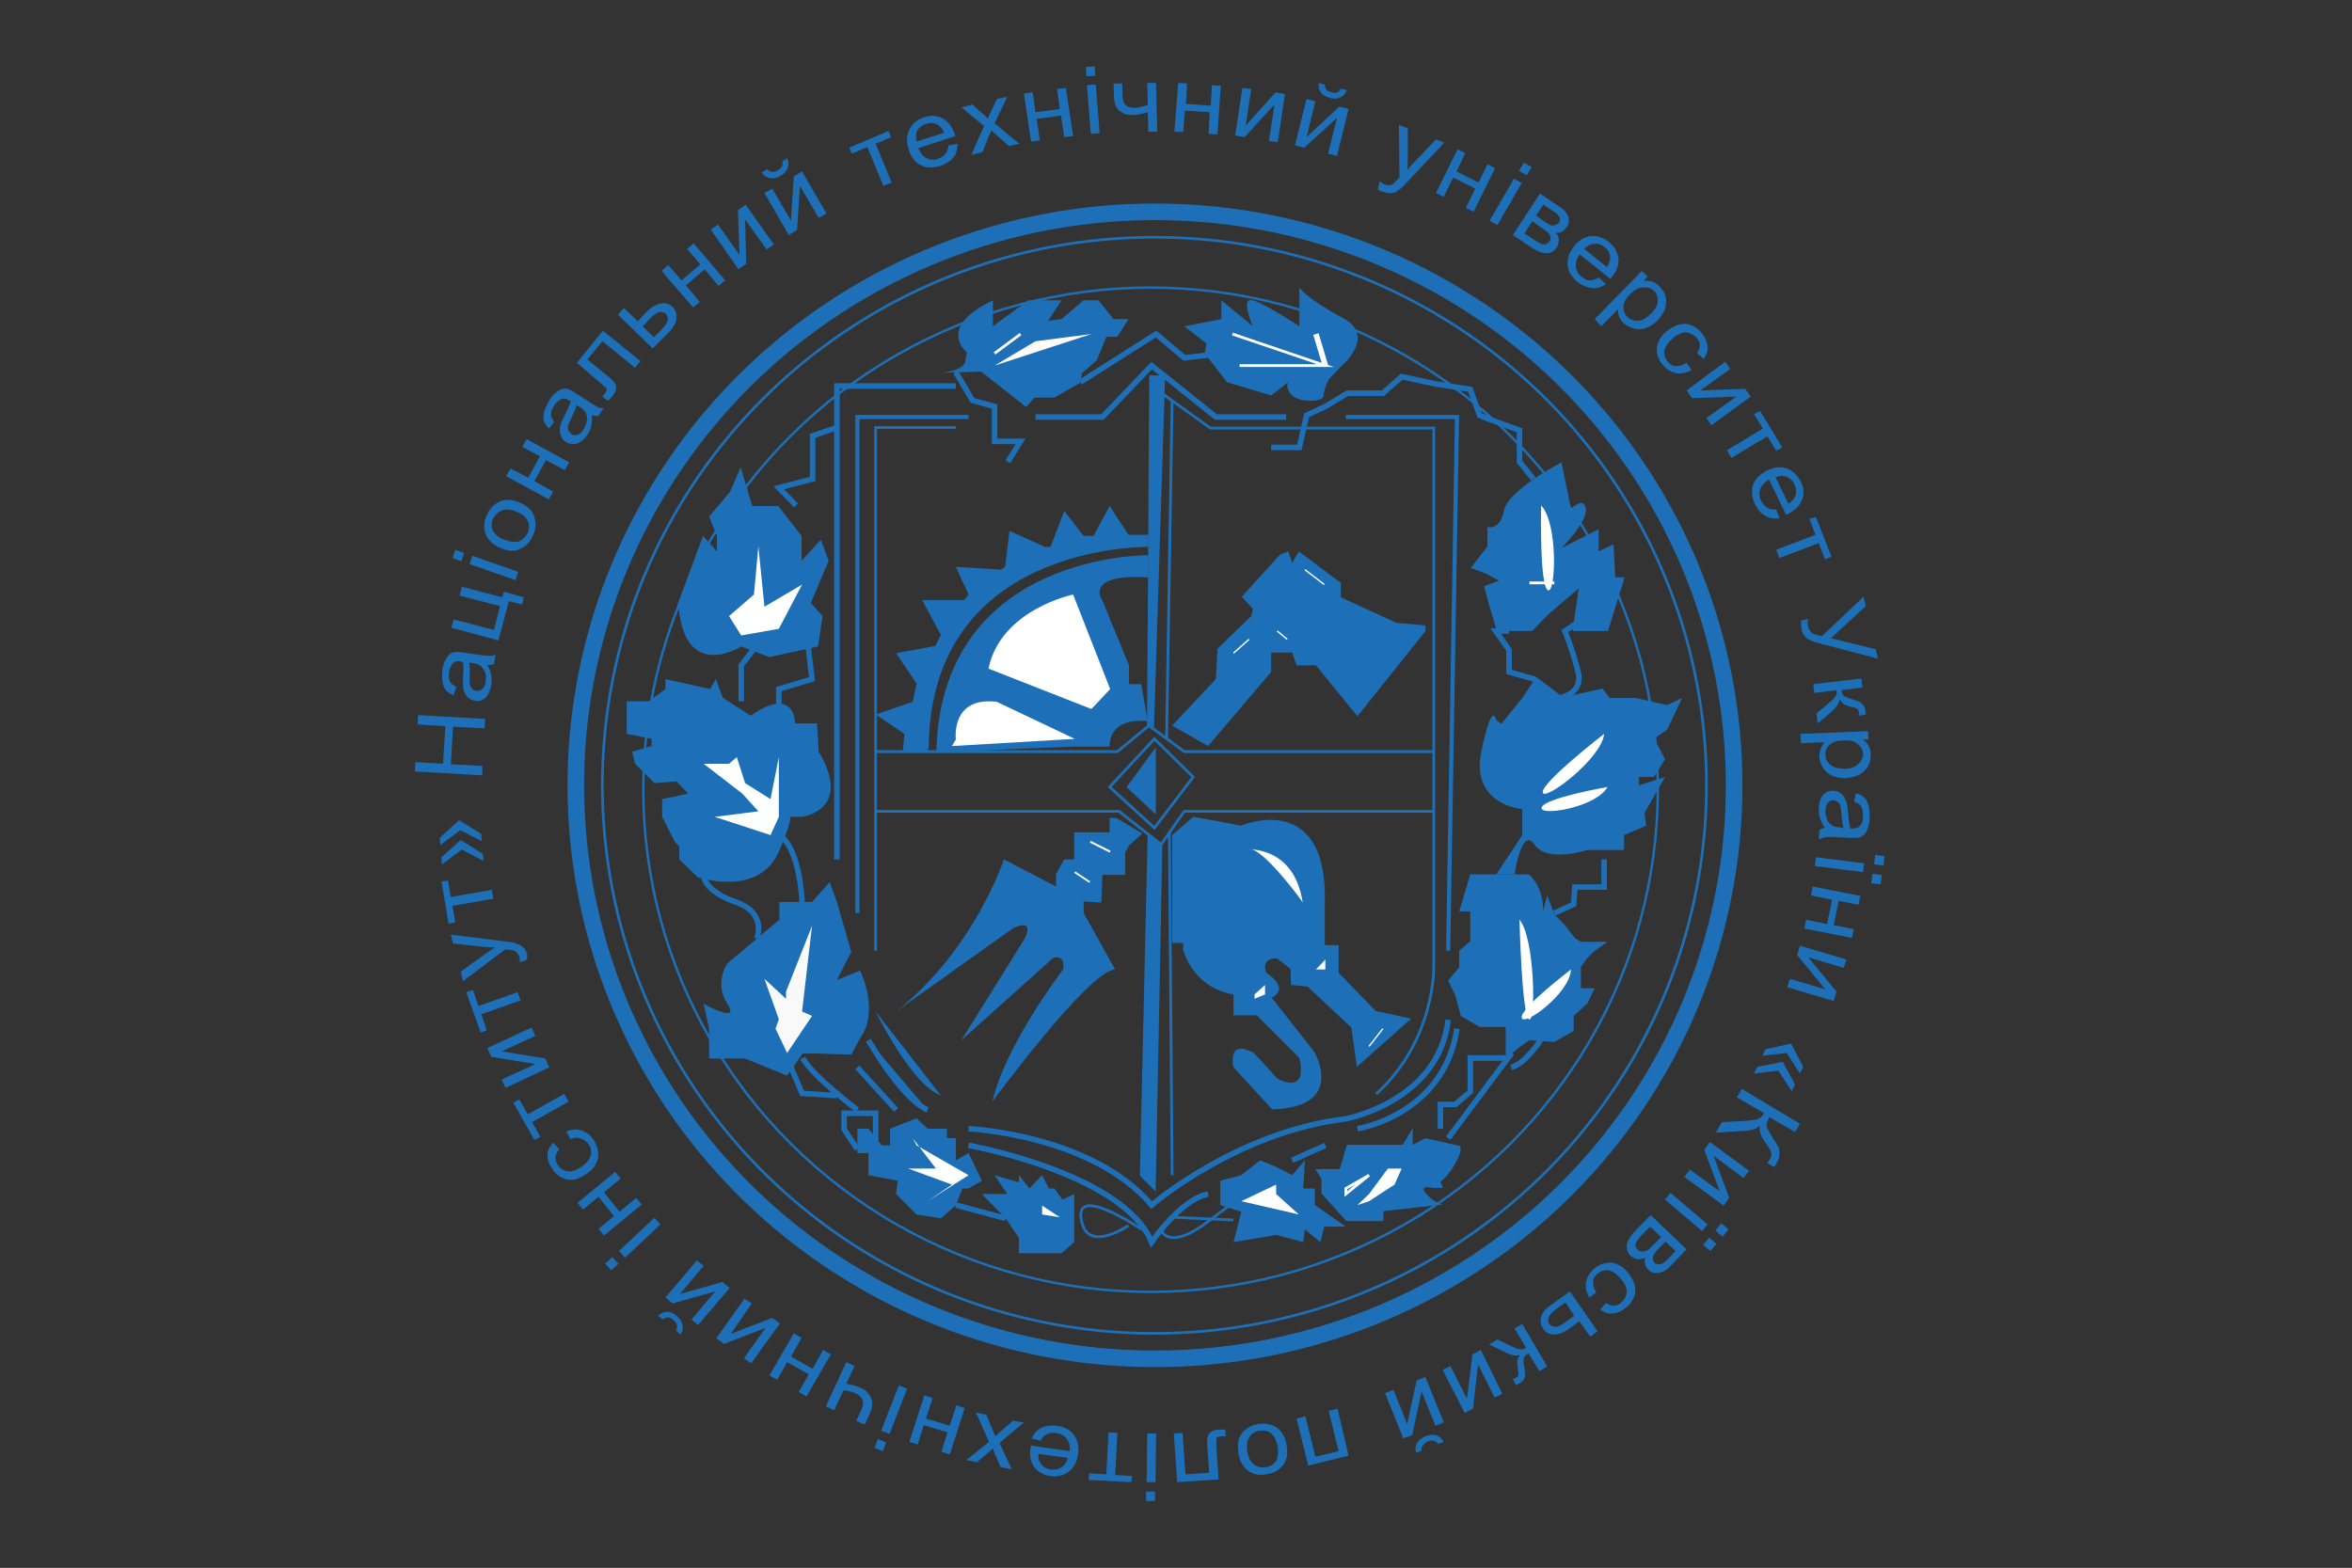 <?xml version="1.0" encoding="utf-8"?>
<!-- Generator: Adobe Illustrator 19.0.1, SVG Export Plug-In . SVG Version: 6.00 Build 0)  -->
<svg version="1.1" id="Слой_1" xmlns="http://www.w3.org/2000/svg" xmlns:xlink="http://www.w3.org/1999/xlink" x="0px" y="0px"
	 viewBox="0 0 425.2 283.5" style="enable-background:new 0 0 425.2 283.5;" xml:space="preserve">
<rect x="0" y="0" width="425.2" height="283.5" fill="#333333" stroke="none"/>
<style type="text/css">
	.st0{fill:#1D70B7;}
	.st1{fill:#FFFBFC;}
	.st2{fill:#FFFBFC;stroke:#FCFCFC;stroke-width:0.5;stroke-miterlimit:10;}
	.st3{fill:none;stroke:#FFFFFF;stroke-miterlimit:10;}
	.st4{fill:none;stroke:#FFFFFF;stroke-width:0.5;stroke-miterlimit:10;}
	.st5{fill:none;stroke:#1D70B7;stroke-miterlimit:10;}
	.st6{fill:#FFFFFF;}
	.st7{fill:none;stroke:#1D70B7;stroke-width:0.75;stroke-miterlimit:10;}
	.st8{fill:none;stroke:#1D70B7;stroke-width:0.5;stroke-miterlimit:10;}
	.st9{fill:#1D70B7;stroke:#1D70B7;stroke-width:0.5;stroke-miterlimit:10;}
	.st10{fill:#1D70B7;stroke:#1D70B7;stroke-width:0.463;stroke-miterlimit:10;}
	.st11{fill:#1D70B7;stroke:#1D70B7;stroke-miterlimit:10;}
	.st12{fill:#FDFFFF;stroke:#FDFFFF;stroke-width:0.25;stroke-miterlimit:10;}
	.st13{fill:none;stroke:#FFFFFF;stroke-width:0.358;stroke-miterlimit:10;}
	.st14{fill:none;stroke:#FFFFFF;stroke-width:0.32;stroke-miterlimit:10;}
	.st15{fill:#FDFFFF;}
	.st16{fill:#F9F9F9;}
	.st17{fill:none;stroke:#F7F8F8;stroke-width:0.25;stroke-miterlimit:10;}
	.st18{fill:none;stroke:#FCFCFC;stroke-width:0.5;stroke-miterlimit:10;}
	.st19{fill:none;stroke:#1D70B7;stroke-width:3;stroke-miterlimit:10;}
	.st20{fill:none;stroke:#1D70B7;stroke-width:0.438;stroke-miterlimit:10;}
	.st21{fill:none;stroke:#1D70B7;stroke-width:0.477;stroke-miterlimit:10;}
</style>
<g>
	<g>
		<path class="st0" d="M87.2,140.2L75,139.5l0.1-1.7l5,0.3l0.4-6.8l-5-0.3l0.1-1.7l12.1,0.7l-0.1,1.7l-5.7-0.3l-0.4,6.8l5.7,0.3
			L87.2,140.2z"/>
		<path class="st0" d="M88.1,120.2c0.4,0.7,0.6,1.3,0.7,1.9c0.1,0.6,0.1,1.2,0,1.8c-0.2,1-0.5,1.8-1.1,2.3c-0.6,0.5-1.2,0.7-1.9,0.5
			c-0.4-0.1-0.8-0.2-1.1-0.5c-0.3-0.3-0.6-0.6-0.7-1c-0.2-0.4-0.3-0.8-0.3-1.2c0-0.3,0-0.8,0-1.4c0.1-1.3,0.1-2.3,0-2.9
			c-0.2,0-0.3-0.1-0.4-0.1c-0.6-0.1-1,0-1.3,0.2c-0.4,0.4-0.7,0.9-0.8,1.7c-0.1,0.7-0.1,1.3,0.1,1.7c0.2,0.4,0.6,0.7,1.2,1l-0.5,1.5
			c-0.6-0.2-1.1-0.6-1.4-0.9c-0.3-0.4-0.5-0.9-0.6-1.5c-0.1-0.6-0.1-1.4,0-2.2c0.1-0.8,0.3-1.4,0.6-1.9c0.3-0.5,0.5-0.8,0.8-1
			c0.3-0.2,0.7-0.3,1.1-0.3c0.3,0,0.7,0,1.4,0.1l2,0.3c1.4,0.2,2.2,0.3,2.6,0.3c0.4,0,0.7-0.1,1.1-0.2l-0.3,1.7
			C88.9,120.2,88.5,120.3,88.1,120.2z M84.8,119.8c0.1,0.6,0.2,1.5,0.1,2.7c0,0.7,0,1.1,0.1,1.4c0.1,0.3,0.2,0.5,0.4,0.7
			c0.2,0.2,0.4,0.3,0.7,0.3c0.4,0.1,0.7,0,1.1-0.3c0.3-0.3,0.5-0.7,0.6-1.3c0.1-0.6,0.1-1.2-0.1-1.7c-0.2-0.5-0.5-0.9-0.8-1.2
			c-0.3-0.2-0.8-0.4-1.4-0.5L84.8,119.8z"/>
		<path class="st0" d="M81.6,113.5L82,112l7.3,1.9l1.1-4.3l-7.3-1.9l0.4-1.6l7.3,1.9l0.3-1l3.6,1l-0.3,1.3l-2.4-0.6l-1.9,7.1
			L81.6,113.5z"/>
		<path class="st0" d="M83.4,101.5l-1.6-0.6l0.5-1.5l1.6,0.6L83.4,101.5z M93.2,104.9l-8.3-2.9l0.5-1.5l8.3,2.9L93.2,104.9z"/>
		<path class="st0" d="M90.5,99.1c-1.5-0.6-2.4-1.6-2.8-2.8c-0.3-1-0.2-2.1,0.3-3.1c0.5-1.2,1.3-2,2.3-2.5c1.1-0.5,2.2-0.4,3.5,0.1
			c1,0.4,1.8,1,2.2,1.5c0.5,0.6,0.7,1.3,0.8,2.1c0.1,0.8-0.1,1.6-0.4,2.3c-0.5,1.2-1.3,2.1-2.3,2.5C93.1,99.8,91.9,99.7,90.5,99.1z
			 M91.2,97.6c1,0.4,1.9,0.5,2.6,0.3c0.7-0.3,1.2-0.8,1.6-1.5c0.3-0.7,0.3-1.5,0-2.2c-0.3-0.7-1-1.3-2.1-1.7c-1-0.4-1.9-0.5-2.6-0.2
			c-0.7,0.3-1.2,0.8-1.6,1.5c-0.3,0.7-0.3,1.5,0,2.2C89.5,96.6,90.1,97.2,91.2,97.6z"/>
		<path class="st0" d="M91.5,86.1l0.8-1.4l3.2,1.7l2.1-3.9l-3.2-1.7l0.8-1.4l7.7,4.2l-0.8,1.4l-3.4-1.8L96.6,87l3.4,1.9l-0.8,1.4
			L91.5,86.1z"/>
		<path class="st0" d="M107,75c0.1,0.8,0,1.4-0.1,2c-0.1,0.6-0.4,1.1-0.7,1.6c-0.6,0.9-1.2,1.4-1.9,1.6c-0.7,0.2-1.4,0.1-2-0.3
			c-0.4-0.2-0.6-0.5-0.8-0.9c-0.2-0.4-0.3-0.8-0.3-1.2c0-0.4,0.1-0.8,0.2-1.2c0.1-0.3,0.3-0.7,0.6-1.3c0.6-1.2,1-2.1,1.2-2.7
			c-0.2-0.1-0.3-0.2-0.3-0.2c-0.5-0.3-0.9-0.4-1.3-0.3c-0.5,0.2-1,0.6-1.4,1.2c-0.4,0.6-0.6,1.2-0.6,1.6c0,0.4,0.2,0.9,0.6,1.4
			l-1,1.2c-0.4-0.5-0.7-0.9-0.9-1.4c-0.1-0.5-0.1-1,0.1-1.7c0.2-0.6,0.5-1.3,0.9-2c0.4-0.7,0.9-1.2,1.3-1.5c0.4-0.3,0.8-0.5,1.2-0.6
			s0.7,0,1.1,0.1c0.2,0.1,0.6,0.3,1.2,0.7l1.7,1.1c1.2,0.8,1.9,1.2,2.2,1.4c0.3,0.1,0.7,0.2,1.1,0.2l-0.9,1.4
			C107.8,75.3,107.4,75.2,107,75z M104.2,73.3c-0.1,0.6-0.5,1.4-1,2.5c-0.3,0.6-0.5,1-0.5,1.3c-0.1,0.3,0,0.6,0.1,0.8
			c0.1,0.2,0.3,0.4,0.5,0.6c0.3,0.2,0.7,0.3,1.1,0.1c0.4-0.1,0.8-0.4,1.1-1c0.3-0.5,0.5-1,0.6-1.6c0.1-0.5,0-1-0.3-1.5
			c-0.2-0.3-0.6-0.7-1.1-1L104.2,73.3z"/>
		<path class="st0" d="M104.3,65.6l4.7-5.8l6.8,5.5l-1,1.2l-5.9-4.8l-2.7,3.3l3.4,2.8c0.8,0.6,1.3,1.1,1.5,1.4
			c0.2,0.3,0.3,0.6,0.3,1c0,0.4-0.2,0.8-0.6,1.3c-0.2,0.3-0.5,0.6-0.9,1l-1-0.8l0.4-0.5c0.2-0.3,0.3-0.5,0.4-0.6
			c0-0.2,0-0.3-0.1-0.4c-0.1-0.1-0.4-0.4-1-0.9L104.3,65.6z"/>
		<path class="st0" d="M111.7,56.9l1.1-1.2l2.5,2.4l1.4-1.5c0.9-1,1.8-1.5,2.7-1.7c0.8-0.2,1.6,0,2.2,0.6c0.5,0.5,0.8,1.2,0.7,2
			c0,0.8-0.5,1.7-1.4,2.6L118,63L111.7,56.9z M118.2,61l1.2-1.2c0.7-0.7,1.1-1.3,1.3-1.8c0.1-0.5,0-0.9-0.3-1.2
			c-0.3-0.3-0.6-0.4-1.1-0.4c-0.4,0-1,0.4-1.8,1.2l-1.3,1.4L118.2,61z"/>
		<path class="st0" d="M119.6,49l1.2-1.1l2.4,2.8l3.4-2.9l-2.4-2.8l1.2-1l5.7,6.7l-1.2,1l-2.5-3l-3.4,2.9l2.5,3l-1.2,1L119.6,49z"/>
		<path class="st0" d="M128.5,41.5l1.3-0.9l3.9,5.5l-0.3-8.1l1.4-1l5.1,7.2l-1.3,0.9l-3.9-5.4l0.2,8l-1.4,1L128.5,41.5z"/>
		<path class="st0" d="M141.4,29.2l0.9-0.6c0.3,0.6,0.3,1.2,0.1,1.8c-0.2,0.5-0.6,1-1.3,1.4c-0.7,0.4-1.3,0.5-1.9,0.4
			c-0.6-0.1-1.1-0.4-1.5-1l1-0.6c0.3,0.3,0.5,0.4,0.9,0.5c0.3,0,0.6-0.1,1-0.3c0.4-0.2,0.7-0.5,0.8-0.8
			C141.5,29.9,141.5,29.5,141.4,29.2z M138.2,34.9l1.4-0.8l3.4,5.8l0.5-8l1.5-0.9l4.4,7.6l-1.4,0.8l-3.4-5.8l-0.5,8l-1.5,0.9
			L138.2,34.9z"/>
		<path class="st0" d="M153.5,26.7l7.1-3l0.5,1.1l-2.8,1.2l2.9,7l-1.5,0.6l-2.9-7l-2.8,1.2L153.5,26.7z"/>
		<path class="st0" d="M171.5,26.3l1.6-0.3c0,0.9-0.2,1.8-0.7,2.4c-0.5,0.7-1.3,1.2-2.4,1.6c-1.3,0.4-2.5,0.4-3.5-0.1
			c-1-0.5-1.8-1.4-2.2-2.8c-0.5-1.4-0.4-2.6,0.1-3.7c0.5-1,1.4-1.8,2.7-2.2c1.2-0.4,2.3-0.3,3.3,0.2c1,0.5,1.7,1.5,2.2,2.8
			c0,0.1,0.1,0.2,0.1,0.4l-6.7,2.2c0.4,0.9,0.9,1.5,1.5,1.8c0.7,0.3,1.4,0.4,2.1,0.1c0.6-0.2,1-0.5,1.3-0.9
			C171.2,27.5,171.4,27,171.5,26.3z M165.7,25.6l5-1.6c-0.3-0.7-0.7-1.1-1.1-1.4c-0.7-0.4-1.4-0.5-2.2-0.2c-0.7,0.2-1.2,0.6-1.6,1.2
			C165.6,24.2,165.5,24.9,165.7,25.6z"/>
		<path class="st0" d="M175.6,28l2.3-5.2l-4.1-3.4l2-0.5l1.9,1.7c0.4,0.3,0.6,0.6,0.9,0.8c0.2-0.4,0.3-0.8,0.5-1.1l1.1-2.4l1.9-0.4
			l-2.3,4.8l4.5,3.7l-1.9,0.4l-2.5-2.2l-0.7-0.6l-1.6,3.9L175.6,28z"/>
		<path class="st0" d="M185.1,16.9l1.6-0.2l0.5,3.6l4.4-0.6l-0.5-3.6l1.6-0.2l1.3,8.7l-1.6,0.2l-0.6-3.9l-4.4,0.6l0.6,3.9l-1.6,0.2
			L185.1,16.9z"/>
		<path class="st0" d="M196.4,13.8l-0.1-1.7l1.6-0.1l0.1,1.7L196.4,13.8z M197.2,24.2l-0.7-8.8l1.6-0.1l0.7,8.8L197.2,24.2z"/>
		<path class="st0" d="M201.3,15.1l1.6,0l0,1.7c0,0.7,0.1,1.2,0.2,1.6c0.1,0.3,0.3,0.6,0.7,0.8c0.4,0.2,0.8,0.3,1.3,0.3
			c0.6,0,1.4-0.2,2.4-0.5l-0.1-4l1.6,0l0.2,8.8l-1.6,0l-0.1-3.5c-1,0.3-1.9,0.5-2.8,0.5c-0.7,0-1.4-0.1-1.9-0.5
			c-0.6-0.3-0.9-0.7-1.1-1.2c-0.2-0.5-0.3-1-0.3-1.6L201.3,15.1z"/>
		<path class="st0" d="M213,15l1.6,0.1l-0.2,3.7l4.5,0.3l0.2-3.7l1.6,0.1l-0.6,8.8l-1.6-0.1l0.2-3.9l-4.5-0.3l-0.3,3.9l-1.6-0.1
			L213,15z"/>
		<path class="st0" d="M224.6,15.9l1.6,0.2l-1,6.6l5.4-6l1.7,0.3l-1.3,8.7l-1.6-0.2l1-6.6l-5.4,5.9l-1.7-0.3L224.6,15.9z"/>
		<path class="st0" d="M236.2,17.9l1.6,0.4l-1.6,6.5l5.9-5.5l1.7,0.4l-2.1,8.5l-1.6-0.4l1.6-6.5l-5.9,5.4l-1.7-0.4L236.2,17.9z
			 M242.4,16l1.1,0.3c-0.3,0.6-0.6,1.1-1.2,1.3c-0.5,0.3-1.2,0.3-1.9,0.1c-0.7-0.2-1.3-0.5-1.6-1c-0.4-0.5-0.5-1-0.4-1.7l1.1,0.3
			c0,0.4,0.1,0.7,0.3,0.9c0.2,0.2,0.5,0.4,0.9,0.5c0.5,0.1,0.8,0.1,1.1,0C242,16.6,242.3,16.3,242.4,16z"/>
		<path class="st0" d="M249.1,34.2l0.3-1.4c0.3,0.2,0.6,0.4,0.8,0.5c0.3,0.1,0.6,0.2,0.9,0.2c0.2,0,0.5-0.1,0.7-0.2
			c0.1-0.1,0.4-0.4,0.9-0.9c0.1-0.1,0.1-0.2,0.3-0.3l-0.1-9.5l1.6,0.6l0,5.5c0,0.7,0,1.4-0.1,2.1c0.4-0.6,0.9-1.1,1.4-1.6l3.8-4
			l1.5,0.6l-6.6,7c-0.7,0.8-1.2,1.3-1.6,1.5c-0.4,0.4-0.9,0.6-1.3,0.6c-0.4,0.1-0.9,0-1.4-0.2C249.7,34.7,249.4,34.5,249.1,34.2z"/>
		<path class="st0" d="M263.5,27l1.4,0.7l-1.6,3.3l4,2l1.6-3.3l1.4,0.7l-3.9,7.9l-1.4-0.7l1.7-3.5l-4-2l-1.7,3.5l-1.4-0.7L263.5,27z
			"/>
		<path class="st0" d="M269.3,39.9l4.4-7.6l1.4,0.8l-4.4,7.6L269.3,39.9z M274.6,30.9l0.9-1.5l1.4,0.8l-0.9,1.5L274.6,30.9z"/>
		<path class="st0" d="M278.4,35l3.1,2.1c0.8,0.5,1.3,0.9,1.6,1.3c0.3,0.4,0.5,0.8,0.5,1.3c0.1,0.5-0.1,1-0.4,1.4
			c-0.2,0.3-0.5,0.6-0.8,0.8c-0.3,0.2-0.7,0.2-1.1,0.2c0.3,0.4,0.5,0.8,0.5,1.3c0,0.5-0.1,0.9-0.4,1.4c-0.5,0.7-1.1,1-1.8,1
			c-0.7,0-1.5-0.3-2.5-0.9l-3.6-2.4L278.4,35z M275.6,42.2l1.8,1.2c0.8,0.5,1.3,0.8,1.7,0.8c0.4,0,0.7-0.2,1-0.5
			c0.2-0.2,0.2-0.5,0.2-0.8c0-0.3-0.2-0.6-0.4-0.8c-0.2-0.2-0.6-0.5-1.2-0.9L277,40L275.6,42.2z M277.7,39l1.4,1
			c0.6,0.4,1,0.6,1.2,0.7c0.2,0.1,0.5,0.1,0.8,0c0.3-0.1,0.5-0.2,0.7-0.4c0.3-0.4,0.3-0.8,0.1-1.1c-0.2-0.3-0.6-0.8-1.4-1.2l-1.5-1
			L277.7,39z"/>
		<path class="st0" d="M289.1,50.2l1.2,1.2c-0.8,0.5-1.6,0.8-2.5,0.7c-0.9-0.1-1.7-0.4-2.6-1.1c-1.1-0.9-1.7-1.9-1.8-3
			c-0.1-1.1,0.2-2.2,1.1-3.4c0.9-1.2,2-1.8,3.1-1.9c1.2-0.1,2.2,0.2,3.3,1.1c1,0.8,1.5,1.8,1.7,2.9c0.1,1.1-0.3,2.3-1.2,3.4
			c-0.1,0.1-0.1,0.2-0.3,0.3l-5.5-4.4c-0.6,0.8-0.8,1.6-0.7,2.3c0.1,0.7,0.4,1.3,1.1,1.8c0.5,0.4,0.9,0.6,1.4,0.6
			C287.9,50.7,288.5,50.5,289.1,50.2z M286.4,45l4.1,3.3c0.4-0.6,0.6-1.2,0.6-1.7c0-0.8-0.4-1.4-1-1.9c-0.6-0.5-1.2-0.7-1.9-0.6
			C287.6,44.1,287,44.4,286.4,45z"/>
		<path class="st0" d="M288.3,57.7l8.5-8.7l1.1,1l-0.8,0.8c0.6-0.1,1.1,0,1.5,0.1c0.5,0.1,0.9,0.4,1.4,0.9c0.6,0.6,1,1.2,1.1,1.9
			c0.2,0.7,0.1,1.4-0.1,2.2c-0.3,0.7-0.7,1.4-1.3,2c-0.6,0.6-1.3,1.1-2.1,1.4c-0.8,0.3-1.5,0.3-2.2,0.1c-0.7-0.2-1.4-0.5-1.9-1
			c-0.4-0.4-0.7-0.8-0.8-1.2c-0.2-0.4-0.2-0.9-0.2-1.3l-3,3.1L288.3,57.7z M294.7,53.2c-0.8,0.8-1.2,1.6-1.2,2.3
			c0,0.7,0.2,1.3,0.7,1.8c0.5,0.5,1.1,0.7,1.9,0.7c0.8,0,1.5-0.5,2.4-1.3c0.8-0.8,1.2-1.6,1.2-2.3c0-0.7-0.2-1.4-0.7-1.8
			c-0.5-0.5-1.1-0.7-1.9-0.6C296.3,51.9,295.5,52.4,294.7,53.2z"/>
		<path class="st0" d="M304.9,65.6l0.9,1.3c-0.9,0.5-1.8,0.7-2.7,0.6c-0.9-0.2-1.7-0.6-2.4-1.4c-0.9-1-1.2-2-1.2-3.1
			c0.1-1.1,0.7-2.2,1.8-3.1c0.7-0.6,1.5-1,2.2-1.2c0.8-0.2,1.5-0.2,2.2,0.1c0.7,0.3,1.4,0.7,1.9,1.4c0.7,0.8,1,1.6,1.1,2.4
			c0.1,0.8-0.2,1.6-0.7,2.3l-1.2-1c0.3-0.5,0.5-1,0.5-1.5c0-0.5-0.2-0.9-0.6-1.3c-0.5-0.6-1.2-0.9-1.9-1c-0.7,0-1.5,0.3-2.4,1.1
			c-0.9,0.8-1.4,1.5-1.5,2.2c-0.1,0.7,0.1,1.4,0.6,2c0.4,0.5,0.9,0.8,1.4,0.8C303.7,66.2,304.3,66,304.9,65.6z"/>
		<path class="st0" d="M311.9,65.4l0.9,1.3l-5.4,3.9l8.1-0.3l1,1.4l-7.1,5.2l-0.9-1.3l5.4-3.9l-8,0.3l-1-1.4L311.9,65.4z"/>
		<path class="st0" d="M318.2,74.3l4,6.6l-1.1,0.6l-1.6-2.6l-6.5,3.9l-0.8-1.4l6.5-3.9l-1.6-2.6L318.2,74.3z"/>
		<path class="st0" d="M321.1,92.1l0.6,1.6c-0.9,0.2-1.8,0-2.5-0.4c-0.8-0.4-1.4-1.1-1.9-2.1c-0.6-1.2-0.7-2.4-0.4-3.5
			c0.4-1.1,1.2-1.9,2.5-2.6c1.3-0.6,2.5-0.8,3.6-0.4c1.1,0.4,1.9,1.2,2.5,2.3c0.6,1.1,0.7,2.2,0.3,3.3c-0.4,1.1-1.2,1.9-2.5,2.6
			c-0.1,0-0.2,0.1-0.4,0.2l-3.1-6.4c-0.8,0.5-1.4,1.1-1.6,1.8c-0.2,0.7-0.2,1.4,0.2,2.1c0.3,0.5,0.6,0.9,1.1,1.2
			C319.9,92.1,320.5,92.2,321.1,92.1z M321,86.3l2.3,4.8c0.6-0.4,1-0.8,1.2-1.3c0.3-0.7,0.3-1.4-0.1-2.2c-0.3-0.7-0.8-1.1-1.4-1.4
			C322.4,86,321.7,86,321,86.3z"/>
		<path class="st0" d="M328.3,93.5l2.8,7.2l-1.2,0.4l-1.1-2.9l-7.1,2.7l-0.6-1.5l7.1-2.7l-1.1-2.9L328.3,93.5z"/>
		<path class="st0" d="M336.9,107.9l0.4,1.7l-6.3,5.8l8.1,2l0.4,1.7l-10.3-2.7c-1.3-0.3-2.2-0.7-2.6-1c-0.4-0.3-0.7-0.8-0.9-1.5
			c-0.1-0.4-0.1-1-0.1-1.7l1.3-0.3c-0.1,0.5-0.2,1,0,1.5c0.1,0.4,0.3,0.7,0.6,1c0.3,0.2,0.9,0.5,1.9,0.6L336.9,107.9z"/>
		<path class="st0" d="M336.5,122.7l0.2,1.6l-3.8,0.5c0.1,0.5,0.2,0.9,0.4,1c0.2,0.2,0.8,0.4,1.7,0.7c0.7,0.2,1.2,0.4,1.5,0.6
			c0.2,0.2,0.4,0.4,0.5,0.6c0.1,0.2,0.2,0.6,0.3,1.2l0,0.3l-1.2,0.2l0-0.4c-0.1-0.4-0.1-0.7-0.3-0.8c-0.1-0.1-0.5-0.3-1.2-0.4
			c-0.6-0.2-1-0.3-1.3-0.5c-0.2-0.2-0.5-0.5-0.7-0.9c-0.1,0.7-0.6,1.5-1.5,2.3l-2.5,2.1l-0.2-1.8l2.5-2.1c0.5-0.4,0.8-0.8,1-1.1
			c0.1-0.3,0.2-0.6,0.1-1l-4,0.5l-0.2-1.6L336.5,122.7z"/>
		<path class="st0" d="M325.5,132.7l12.2-0.5l0.1,1.5l-1.1,0c0.5,0.3,0.8,0.7,1.1,1.1c0.2,0.4,0.4,0.9,0.4,1.6
			c0,0.8-0.1,1.5-0.5,2.2c-0.4,0.6-0.9,1.1-1.6,1.5c-0.7,0.3-1.5,0.5-2.3,0.6c-0.9,0-1.7-0.1-2.5-0.4c-0.7-0.3-1.3-0.8-1.7-1.4
			c-0.4-0.6-0.6-1.3-0.7-2.1c0-0.5,0.1-1,0.3-1.5c0.2-0.4,0.4-0.8,0.7-1.1l-4.3,0.2L325.5,132.7z M333.2,133.9c-1.1,0-2,0.3-2.5,0.8
			c-0.5,0.5-0.8,1.1-0.7,1.8c0,0.7,0.3,1.3,0.9,1.8c0.6,0.5,1.5,0.7,2.6,0.7c1.1,0,1.9-0.3,2.5-0.9c0.5-0.5,0.8-1.1,0.8-1.8
			c0-0.7-0.4-1.3-1-1.8C335.2,134,334.4,133.8,333.2,133.9z"/>
		<path class="st0" d="M329.9,149.7c-0.4-0.6-0.7-1.2-0.9-1.8c-0.2-0.6-0.2-1.2-0.2-1.8c0.1-1,0.3-1.8,0.8-2.4
			c0.5-0.5,1.1-0.8,1.9-0.7c0.4,0,0.8,0.1,1.2,0.4c0.3,0.2,0.6,0.5,0.8,0.9c0.2,0.4,0.3,0.7,0.4,1.2c0.1,0.3,0.1,0.8,0.2,1.4
			c0.1,1.3,0.2,2.3,0.4,2.9c0.2,0,0.3,0,0.4,0c0.6,0,1-0.1,1.3-0.4c0.4-0.4,0.6-1,0.6-1.8c0-0.8-0.1-1.3-0.3-1.7
			c-0.2-0.4-0.6-0.7-1.3-0.9l0.3-1.6c0.6,0.2,1.1,0.4,1.5,0.8c0.4,0.3,0.6,0.8,0.8,1.5c0.2,0.6,0.2,1.4,0.2,2.2c0,0.8-0.2,1.5-0.4,2
			c-0.2,0.5-0.4,0.9-0.7,1.1c-0.3,0.2-0.6,0.4-1,0.5c-0.3,0-0.7,0-1.4,0l-2-0.1c-1.4-0.1-2.3-0.1-2.6,0c-0.4,0.1-0.7,0.2-1.1,0.4
			l0.1-1.7C329.1,149.8,329.5,149.8,329.9,149.7z M333.3,149.8c-0.2-0.6-0.3-1.5-0.4-2.7c-0.1-0.7-0.1-1.1-0.2-1.4
			c-0.1-0.3-0.2-0.5-0.5-0.7c-0.2-0.2-0.4-0.2-0.7-0.3c-0.4,0-0.7,0.1-1,0.4c-0.3,0.3-0.4,0.8-0.5,1.4c0,0.6,0.1,1.2,0.3,1.7
			c0.2,0.5,0.6,0.9,1,1.1c0.3,0.2,0.8,0.3,1.5,0.3L333.3,149.8z"/>
		<path class="st0" d="M328.3,155l8.7,1.1l-0.2,1.6l-8.7-1.1L328.3,155z M338.5,158l1.7,0.2l-0.2,1.7l-1.7-0.2L338.5,158z
			 M339,154.6l1.7,0.2l-0.2,1.7l-1.7-0.2L339,154.6z"/>
		<path class="st0" d="M336.3,162l-0.3,1.6l-3.6-0.7l-0.9,4.4l3.6,0.7l-0.3,1.6l-8.6-1.7l0.3-1.6l3.8,0.8l0.9-4.4l-3.8-0.8l0.3-1.6
			L336.3,162z"/>
		<path class="st0" d="M333.8,173.5l-0.5,1.5l-6.4-1.9l5.1,6.2l-0.5,1.7l-8.4-2.5l0.5-1.5l6.4,1.9l-5.1-6.2l0.5-1.7L333.8,173.5z"/>
		<path class="st0" d="M321.5,193.6l-4.4,0.5l0.6-1.2l4.6-0.9l2.2,4.1l-0.6,1.2L321.5,193.6z M323,190.4l-4.4,0.5l0.6-1.2l4.6-1
			l2.2,4.2l-0.6,1.2L323,190.4z"/>
		<path class="st0" d="M325.4,203.2l-0.9,1.5l-4.6-2.7c-0.4,0.7-0.6,1.2-0.5,1.7c0.1,0.4,0.5,1.1,1.1,2.1c0.5,0.7,0.8,1.3,1,1.6
			c0.2,0.4,0.2,0.8,0.2,1.3c0,0.5-0.2,1-0.4,1.4c-0.3,0.6-0.5,0.9-0.6,0.9l-1.2-0.7c0-0.1,0.1-0.2,0.2-0.3c0.1-0.2,0.2-0.3,0.2-0.3
			c0.3-0.5,0.4-0.9,0.3-1.3c-0.1-0.4-0.4-0.9-0.9-1.6c-0.7-0.9-1-1.6-1.1-2c-0.1-0.4-0.1-0.8,0-1.3c-0.6,0.6-1.7,1-3.1,1l-4.9,0.3
			l1.1-1.9l4-0.2c1.1-0.1,1.9-0.2,2.4-0.3c0.5-0.2,0.9-0.5,1.2-1.1l-4.9-2.9l0.9-1.5L325.4,203.2z"/>
		<path class="st0" d="M316.2,211.7l-1,1.3l-5.4-4l2.8,7.6l-1,1.4l-7.1-5.2l1-1.3l5.4,3.9l-2.8-7.5l1-1.4L316.2,211.7z"/>
		<path class="st0" d="M302,215.7l6.7,5.7l-1,1.2l-6.7-5.7L302,215.7z M309,223.8l1.3,1.1l-1.1,1.3l-1.3-1.1L309,223.8z
			 M311.2,221.2l1.3,1.1l-1.1,1.3l-1.3-1.1L311.2,221.2z"/>
		<path class="st0" d="M304.9,225.9l-2.6,2.7c-0.6,0.7-1.2,1.1-1.6,1.3c-0.4,0.2-0.9,0.3-1.4,0.3c-0.5,0-0.9-0.2-1.3-0.6
			c-0.3-0.3-0.5-0.6-0.6-1c-0.1-0.4-0.1-0.7,0-1.2c-0.4,0.2-0.9,0.3-1.3,0.3c-0.5-0.1-0.9-0.3-1.3-0.6c-0.6-0.6-0.8-1.3-0.7-2
			c0.1-0.7,0.6-1.5,1.3-2.3l3-3.1L304.9,225.9z M298.3,221.8l-1.5,1.5c-0.6,0.7-1,1.2-1.1,1.6c-0.1,0.4,0,0.7,0.4,1.1
			c0.2,0.2,0.5,0.3,0.8,0.3c0.3,0,0.6-0.1,0.9-0.2c0.3-0.2,0.6-0.5,1.1-1l1.4-1.4L298.3,221.8z M301.1,224.5l-1.2,1.2
			c-0.5,0.5-0.8,0.9-0.9,1.1c-0.1,0.2-0.2,0.5-0.2,0.8c0,0.3,0.1,0.5,0.3,0.7c0.3,0.3,0.7,0.4,1.1,0.3c0.4-0.1,0.9-0.5,1.5-1.1
			l1.2-1.3L301.1,224.5z"/>
		<path class="st0" d="M288.6,233.7l-1.3,0.9c-0.5-0.9-0.7-1.8-0.6-2.7c0.2-0.9,0.6-1.7,1.4-2.4c1-0.9,2-1.2,3.1-1.2
			c1.1,0.1,2.2,0.7,3.1,1.8c0.6,0.7,1,1.5,1.2,2.2c0.2,0.8,0.2,1.5-0.1,2.2c-0.3,0.7-0.7,1.4-1.4,1.9c-0.8,0.7-1.6,1-2.4,1.1
			c-0.8,0.1-1.6-0.2-2.3-0.7l1-1.2c0.5,0.3,1,0.5,1.5,0.5c0.5,0,0.9-0.2,1.3-0.6c0.6-0.5,0.9-1.2,1-1.9c0-0.7-0.3-1.5-1.1-2.4
			c-0.8-0.9-1.5-1.4-2.2-1.5c-0.7-0.1-1.4,0.1-2,0.6c-0.5,0.4-0.8,0.9-0.8,1.4C288,232.5,288.2,233.1,288.6,233.7z"/>
		<path class="st0" d="M288.8,240.7l-1.3,1l-2-2.8l-1.6,1.2c-1.1,0.8-2,1.2-2.9,1.2c-0.9,0-1.5-0.3-2-1c-0.4-0.6-0.6-1.3-0.4-2.1
			c0.2-0.8,0.8-1.6,1.9-2.3l3.3-2.4L288.8,240.7z M283,235.5l-1.4,1c-0.8,0.6-1.3,1.1-1.6,1.6c-0.2,0.4-0.2,0.9,0.1,1.3
			c0.2,0.3,0.6,0.5,1,0.5c0.4,0.1,1.1-0.2,2-0.9l1.5-1.1L283,235.5z"/>
		<path class="st0" d="M279.7,247.1l-1.4,0.8l-2-3.2c-0.4,0.3-0.7,0.5-0.8,0.8c-0.1,0.3-0.1,0.9,0.1,1.8c0.1,0.8,0.1,1.3,0.1,1.6
			c-0.1,0.3-0.2,0.5-0.3,0.7c-0.2,0.2-0.5,0.4-1,0.7l-0.3,0.2l-0.6-1.1l0.4-0.2c0.4-0.2,0.6-0.4,0.6-0.6c0-0.2,0-0.6-0.1-1.2
			c-0.1-0.6-0.1-1.1-0.1-1.4c0.1-0.3,0.2-0.6,0.5-1c-0.7,0.2-1.6,0.1-2.7-0.5l-2.9-1.4l1.5-0.9l2.9,1.4c0.6,0.3,1,0.4,1.4,0.4
			c0.3,0,0.6-0.1,0.9-0.3l-2.1-3.5l1.4-0.8L279.7,247.1z"/>
		<path class="st0" d="M271.6,252l-1.4,0.7l-3-6l-0.9,8l-1.5,0.8l-4-7.8l1.4-0.7l3,5.9l1-8l1.5-0.8L271.6,252z"/>
		<path class="st0" d="M261,257.2l-1.5,0.6l-2.5-6.2l-1.7,7.9l-1.6,0.6l-3.3-8.2l1.5-0.6l2.5,6.2l1.7-7.9l1.6-0.6L261,257.2z
			 M257,262.3l-1,0.4c-0.2-0.7-0.1-1.3,0.2-1.8c0.3-0.5,0.8-0.9,1.5-1.2c0.7-0.3,1.3-0.3,1.9-0.2c0.6,0.2,1,0.6,1.4,1.2l-1,0.4
			c-0.2-0.3-0.5-0.5-0.8-0.6c-0.3-0.1-0.6,0-1,0.1c-0.4,0.2-0.8,0.4-0.9,0.7C257,261.6,256.9,262,257,262.3z"/>
		<path class="st0" d="M243.8,263.2l-7.3,1.8l-2.1-8.5l1.6-0.4l1.8,7.3l4.2-1l-1.8-7.3l1.6-0.4L243.8,263.2z"/>
		<path class="st0" d="M232.6,261.4c0.3,1.6,0,2.9-0.9,3.8c-0.7,0.8-1.6,1.2-2.8,1.4c-1.3,0.2-2.4,0-3.3-0.7
			c-0.9-0.7-1.5-1.7-1.7-3.1c-0.2-1.1-0.1-2,0.1-2.7c0.3-0.7,0.7-1.3,1.3-1.7c0.6-0.5,1.4-0.8,2.2-0.9c1.3-0.2,2.4,0,3.4,0.7
			C231.8,258.9,232.4,259.9,232.6,261.4z M231,261.6c-0.2-1.1-0.6-1.9-1.2-2.4c-0.6-0.5-1.3-0.6-2.1-0.5c-0.8,0.1-1.4,0.5-1.8,1.1
			s-0.6,1.5-0.4,2.7c0.2,1.1,0.6,1.8,1.2,2.3c0.6,0.5,1.3,0.6,2.1,0.5c0.8-0.1,1.4-0.5,1.9-1.1C231,263.6,231.1,262.8,231,261.6z"/>
		<path class="st0" d="M220.3,267.5l-7.5,0.5l-0.6-8.8l1.6-0.1l0.5,7.5l4.3-0.3l-0.3-4.4c-0.1-1-0.1-1.7,0-2
			c0.1-0.3,0.2-0.6,0.5-0.9c0.3-0.3,0.8-0.4,1.4-0.5c0.4,0,0.8,0,1.3,0l0.1,1.2l-0.7,0c-0.3,0-0.6,0.1-0.7,0.1
			c-0.1,0.1-0.2,0.2-0.3,0.3c0,0.1,0,0.6,0,1.4L220.3,267.5z"/>
		<path class="st0" d="M208.8,269.7l0,1.7l-1.6,0l0-1.7L208.8,269.7z M209,259.2l-0.1,8.8l-1.6,0l0.1-8.8L209,259.2z"/>
		<path class="st0" d="M204.5,268l-7.7-0.4l0.1-1.2l3.1,0.2l0.4-7.6l1.6,0.1l-0.4,7.6l3.1,0.2L204.5,268z"/>
		<path class="st0" d="M188.1,260.5l-1.6-0.4c0.4-0.9,1-1.5,1.7-1.9c0.8-0.4,1.7-0.5,2.8-0.4c1.4,0.2,2.4,0.7,3.1,1.6
			c0.7,0.9,1,2.1,0.8,3.5c-0.2,1.5-0.8,2.5-1.7,3.2c-0.9,0.7-2,1-3.3,0.8c-1.3-0.2-2.2-0.7-2.9-1.6c-0.7-0.9-0.9-2.1-0.7-3.5
			c0-0.1,0-0.2,0.1-0.4l7,1c0.1-1-0.1-1.7-0.6-2.3c-0.5-0.6-1.1-0.9-1.9-1c-0.6-0.1-1.1,0-1.6,0.2
			C188.8,259.5,188.4,259.9,188.1,260.5z M193,263.6l-5.3-0.7c0,0.7,0.1,1.3,0.4,1.7c0.4,0.6,1,1,1.9,1.1c0.7,0.1,1.4,0,1.9-0.4
			C192.5,264.9,192.9,264.4,193,263.6z"/>
		<path class="st0" d="M185.1,257.2l-4.4,3.7l2.2,4.8l-2-0.4l-1-2.3c-0.2-0.4-0.3-0.8-0.4-1.1c-0.3,0.3-0.6,0.6-0.9,0.8l-2,1.7
			l-1.9-0.4l4.1-3.3l-2.4-5.3l1.9,0.4l1.3,3.1l0.3,0.8l3.2-2.8L185.1,257.2z"/>
		<path class="st0" d="M171.7,263l-1.5-0.5l1.1-3.5l-4.3-1.3l-1.1,3.5l-1.5-0.5l2.7-8.4l1.5,0.5l-1.2,3.7l4.3,1.3l1.2-3.7l1.5,0.5
			L171.7,263z"/>
		<path class="st0" d="M160.2,260.8l-0.6,1.6l-1.5-0.6l0.6-1.6L160.2,260.8z M164,251.1l-3.2,8.2l-1.5-0.6l3.2-8.2L164,251.1z"/>
		<path class="st0" d="M156.3,257.6l-1.5-0.7l0.7-1.5c0.3-0.7,0.5-1.1,0.5-1.5c0.1-0.3,0-0.7-0.2-1c-0.2-0.4-0.6-0.7-1-0.9
			c-0.6-0.3-1.3-0.5-2.3-0.6l-1.7,3.6l-1.5-0.7l3.7-8l1.5,0.7l-1.5,3.2c1,0.2,1.9,0.4,2.7,0.8c0.7,0.3,1.2,0.7,1.5,1.3
			c0.4,0.5,0.5,1.1,0.5,1.6c0,0.5-0.2,1.1-0.4,1.6L156.3,257.6z"/>
		<path class="st0" d="M145.8,252.5l-1.4-0.8l1.8-3.2l-3.9-2.2l-1.8,3.2l-1.4-0.8l4.4-7.6l1.4,0.8l-1.9,3.4l3.9,2.2l1.9-3.4l1.4,0.8
			L145.8,252.5z"/>
		<path class="st0" d="M135.8,246.5l-1.3-0.9l3.9-5.5l-7.5,2.9l-1.4-1l5.1-7.2l1.3,0.9l-3.8,5.5l7.5-2.9l1.4,1L135.8,246.5z"/>
		<path class="st0" d="M119.8,238.6l-0.8-0.7c0.5-0.5,1.1-0.7,1.7-0.7c0.6,0,1.2,0.3,1.7,0.8c0.6,0.5,0.9,1,1,1.6
			c0.1,0.6,0,1.2-0.4,1.7l-0.8-0.7c0.2-0.3,0.2-0.7,0.2-1c-0.1-0.3-0.3-0.6-0.6-0.9c-0.4-0.3-0.7-0.5-1-0.5
			C120.4,238.2,120.1,238.3,119.8,238.6z M126.2,239.6l-1.2-1l4.3-5.1l-7.7,2.2l-1.3-1.1l5.7-6.7l1.2,1l-4.3,5.1l7.7-2.2l1.3,1.1
			L126.2,239.6z"/>
		<path class="st0" d="M111.8,228.5l-1.3,1.2l-1.1-1.2l1.3-1.2L111.8,228.5z M119.4,221.4l-6.4,6l-1.1-1.2l6.4-6L119.4,221.4z"/>
		<path class="st0" d="M109.2,223.4l-1-1.2l2.8-2.3l-2.8-3.5l-2.8,2.3l-1-1.2l6.8-5.6l1,1.2l-3,2.5l2.8,3.5l3-2.5l1,1.2L109.2,223.4
			z"/>
		<path class="st0" d="M103.1,206l-0.7-1.4c0.9-0.4,1.8-0.5,2.7-0.2c0.9,0.3,1.6,0.8,2.2,1.7c0.7,1.1,1,2.2,0.8,3.3
			c-0.2,1.1-0.9,2.1-2.1,2.9c-0.8,0.5-1.6,0.9-2.3,1c-0.8,0.1-1.5,0-2.2-0.4c-0.7-0.4-1.3-0.9-1.7-1.6c-0.6-0.9-0.9-1.7-0.8-2.5
			c0-0.8,0.4-1.5,1-2.2l1.1,1.2c-0.4,0.5-0.6,0.9-0.7,1.4c0,0.5,0.1,0.9,0.4,1.4c0.5,0.7,1.1,1.1,1.8,1.2c0.7,0.1,1.6-0.2,2.5-0.8
			c1-0.7,1.5-1.4,1.7-2.1c0.2-0.7,0-1.4-0.4-2c-0.4-0.5-0.8-0.9-1.3-1C104.4,205.6,103.8,205.7,103.1,206z"/>
		<path class="st0" d="M96.6,206.1l-3.8-6.7l1.1-0.6l1.5,2.7l6.6-3.7l0.8,1.4l-6.6,3.7l1.5,2.7L96.6,206.1z"/>
		<path class="st0" d="M91.4,196.7l-0.7-1.5l6.1-2.8l-8-1.3l-0.7-1.6l8-3.7l0.7,1.5l-6.1,2.8l7.9,1.3l0.7,1.6L91.4,196.7z"/>
		<path class="st0" d="M86.9,186.7l-2.6-7.3l1.2-0.4l1,2.9l7.1-2.5l0.5,1.5l-7.1,2.5l1,2.9L86.9,186.7z"/>
		<path class="st0" d="M95.3,173.5L94,174c0-0.4,0-0.7-0.1-0.9c-0.1-0.3-0.2-0.6-0.4-0.8c-0.2-0.2-0.4-0.3-0.6-0.4
			c-0.2-0.1-0.6-0.1-1.2-0.2c-0.1,0-0.2,0-0.4,0l-7.6,5.7l-0.4-1.7l4.4-3.2c0.6-0.4,1.2-0.8,1.8-1.2c-0.7,0-1.4,0-2.1-0.1l-5.5-0.6
			l-0.4-1.6l9.6,1.2c1,0.1,1.8,0.2,2.2,0.4c0.5,0.2,1,0.4,1.3,0.7c0.3,0.3,0.5,0.7,0.7,1.2C95.3,172.7,95.3,173.1,95.3,173.5z"/>
		<path class="st0" d="M81.1,167l-1.3-7.6l1.2-0.2l0.5,3l7.4-1.3l0.3,1.6l-7.4,1.3l0.5,3L81.1,167z"/>
		<path class="st0" d="M83.2,150.1l-3.6,2.7l-0.1-1.3l3.5-3.2l4,2.5l0.1,1.3L83.2,150.1z M83.5,153.6l-3.6,2.7l-0.1-1.3l3.5-3.1
			l4,2.5l0.1,1.3L83.5,153.6z"/>
	</g>
	<path class="st0" d="M170.1,67.4c0,0,4-0.3,4.4-2c0.3-1.7,0.3-1.7,0.3-1.7s-5.7-4.4,4.7-9.4V59l6.4-4.7h6l-2.4,3.7l2.4-0.3l4-3.4
		h2.7l2.7,3.4h2.7l-2,3.2h-2l-1.7,4.2l-2.7,2.4l-0.3,1.7l-4.7,2.7H187l-1.5,1.7l-8.1-6.4L170.1,67.4z"/>
	<polygon class="st1" points="179.8,66.1 197.3,60.4 187.2,61.7 	"/>
	<line class="st2" x1="184.5" y1="60.4" x2="179.8" y2="63.9"/>
	<path class="st0" d="M242.6,66.1c0,0,6.4-5.4,0-8.7c-6.4-3.4-7.7-5.4-7.7-5.4V59c0,0-6-4-8.4-4.7c-2.4-0.7,0,4.7,0,4.7l-5.7-4.7
		v3.4l-6.7,1.3l4,3.1l-0.3,1.8l4,5.2l8,2.4l3.1-2.4c0,0-0.7,1,0.7,2.4c1.3,1.3,5.7,1.3,5.7,0c0-1.3,1-3,1-3L242.6,66.1z"/>
	<path class="st3" d="M239.6,66.1l-1.7-5.7L239.6,66.1z"/>
	<polyline class="st4" points="222.8,60.4 239.6,66.1 224.1,66.1 	"/>
	<path class="st0" d="M284.3,114.1h6.4l3-9.7H292l-0.3-6l-2.7,1.3v-4l-6.7,3.4c0,0,4.7-4.7,4.4-7.1c-0.3-2.3-2.7,0-2.7,0l-1.7-8.4
		c0,0-9.7,5-10.4,8.7s-3,3-3,3v3.5l-3,3.9l2.7,1l2.4,1.3l-2.7,1l1,3.7l1.3,4.4h6.4l2.9-3l5.5-4.7L284.3,114.1z"/>
	<line class="st4" x1="276.5" y1="105.4" x2="281" y2="105.4"/>
	<path class="st5" d="M272.8,114.1h-2.4l2.4,3.4v4l4.6,1.3l2.3,1.7l2.2,1.7c0,0,4.4-0.7,3.4-4.7c-1-4-2.4-7.4-2.4-7.4l4-2.7"/>
	<path class="st0" d="M270.5,158.1l4.7-7.1v-4.7c0,0-9.4-0.7-7.4-10.4c2-9.7,2.7-5.7,2.7-5.7l0.9,0.7l3.8-4.7l2.3-3.4l4.5,3.4
		l7.7-1.7l1.3,1.7h4.7l5.7,1.3l2.7-1.3l-2.7,5.7l-2.4,1.7l1,1.7l1,2l-2,3.2h-2.7v1.5l4.7-1.5l-3.7,6.5l0.3,2.3l-4,1.7v2.7h-6.7
		c0,0-7.2,2.4-9.5-1c-2.3-3.4-3.6,5.4-3.6,5.4H270.5z"/>
	<path class="st6" d="M290.6,142.3c0,0-11.4,2-11.9,3.7S288.6,146,290.6,142.3z"/>
	<path class="st6" d="M290,132.7c0,0-11.4,8.8-11.1,10.6C279.2,145,289.6,137.1,290,132.7z"/>
	<path class="st6" d="M278.6,91.4c0,0-0.3,14.4,1.2,15.3C281.3,107.6,281.7,94.5,278.6,91.4z"/>
	<path class="st0" d="M270.5,158.1h-4.7l-2,6.7h2v2.7v2.7l-2,1.7v3l-2,2.4l1.3,2.7l1,3.7l3.4,2h4.7v5.7l2.4-2l1.9-1.3l4.5,0.3l3.5-2
		v-2.7l2.5-2.3l1.3-2.7h-2.5v-3.9l1.1-1.5l1.3-1.3l2.4-1.7h-4.8l-1.1-0.7l-1.8-2.3l-1.9-2l-1.3-3.4l-0.8,3c0,0,0.3-1-0.4-3.4
		c-0.7-2.3-2.1-3.4-2.1-3.4h-2.6H270.5z"/>
	<path class="st6" d="M284,175.3c0,0-9.2,7-8.9,8.7C275.4,185.8,283.9,179.5,284,175.3z"/>
	<path class="st6" d="M274.7,166.3c0,0,0.4,17.1,1.7,18C277.7,185.2,277.5,169.6,274.7,166.3z"/>
	<polyline class="st5" points="290,155.4 290,160.4 284.7,160.4 284.5,163.5 281,165.1 	"/>
	<polyline class="st5" points="229.8,80.9 234.9,80.9 236.2,75.1 239.6,73.5 243.6,71.1 250,71.1 253.4,68.1 259.4,69.4 265.8,70.4 
		267.5,75.1 269.2,75.8 274.7,77.8 274.7,83.5 277.2,86.6 	"/>
	<polyline class="st5" points="182.2,83.5 184.5,79.8 179.8,79.8 179.8,73.5 175.8,72.4 172.8,67.3 	"/>
	<polyline class="st5" points="143.9,91.4 140.8,88.2 146.9,86.6 146.9,83.5 146.9,78.8 151.3,77.3 	"/>
	<polyline class="st5" points="272.2,191.3 270.5,191.3 265.8,191.3 265.8,197.4 263.1,199.7 260.4,199.7 260.4,204.1 	"/>
	<line class="st5" x1="261.8" y1="205.8" x2="273.3" y2="190.4"/>
	<path class="st5" d="M278.5,188.1c0,0-2.8,4.3-5.3,4.9"/>
	<polyline class="st5" points="172.8,69.8 151.3,69.8 151.3,155.4 	"/>
	<polyline class="st7" points="175.1,75.4 155,75.4 155,165.1 	"/>
	<polyline class="st8" points="172.8,77.3 158.3,77.3 158.3,171.9 	"/>
	<polyline class="st5" points="195.3,69.1 209,60.4 214.1,64.7 221.1,63.9 	"/>
	<polyline class="st5" points="187.2,75.4 199.3,75.4 208.2,66.1 219.8,75.4 232.5,75.4 	"/>
	<polyline class="st7" points="243.3,75.4 263.4,75.4 261.8,171.9 	"/>
	<path class="st7" d="M221.1,77.3"/>
	<path class="st8" d="M208.2,69.8l10.6,7.6h2.4h38v97.4c0,0,0.3,13.3-10.4,23"/>
	<polyline class="st8" points="158.3,135.9 202,135.9 207.7,131.2 214.1,135.9 259.1,135.9 	"/>
	<polyline class="st8" points="158.3,146.7 202.3,146.7 209.9,152.7 214.1,146.7 259.1,146.7 	"/>
	<line class="st8" x1="211.9" y1="72.4" x2="210.9" y2="133.6"/>
	<line class="st8" x1="211.4" y1="150.5" x2="211.9" y2="212.5"/>
	<polygon class="st8" points="200.6,142.3 208.7,149.7 215.7,140.5 208.7,133.6 	"/>
	<polygon class="st9" points="208.7,135.9 208.7,146.7 204,142.3 	"/>
	<polygon class="st10" points="208,68.1 207.6,131.2 208.4,131.2 210.4,68.1 	"/>
	<polygon class="st10" points="209.9,152.7 208.7,214.9 206.3,212.5 207.7,151 	"/>
	<path class="st0" d="M158.3,182.9c0,0,6.4,13.2,11.8,15.2"/>
	<path class="st11" d="M157,188.1c0,0,6,10.6,10.7,12.6"/>
	<path class="st5" d="M175.1,204.1c0,0,22.2,1,33.1,13.8c0,0,15.3-13.2,35.1-15.6c0,0,16.8-3.1,18.5-17.9"/>
	<line class="st5" x1="155" y1="193" x2="162" y2="200.7"/>
	<path class="st5" d="M175.1,207.1c0,0,27.9,5,33.1,17.5c0,0,5.2-7.7,10.2-8.7"/>
	<line class="st11" x1="233.6" y1="209.8" x2="239.6" y2="207.1"/>
	<path class="st0" d="M236.6,208.5"/>
	<path class="st5" d="M245.4,204.1c0,0,15.6-2.4,18-18.1"/>
	<polygon class="st0" points="211.9,131.2 218.4,134.9 229.8,121.5 229.8,118 233.6,118 234.4,120.3 237.9,120.3 245.4,129.5 
		257.7,114.1 257.7,113.1 252.4,112.6 242.4,108 242.4,105.4 234.8,99.7 233.6,101.8 232.9,99.7 231.4,100.3 224.5,107.9 
		226.5,110.1 226.2,111.4 220.1,117.3 219.8,122.8 	"/>
	<line class="st12" x1="223" y1="118.1" x2="225.8" y2="115.6"/>
	<line class="st12" x1="232.7" y1="115.6" x2="230.9" y2="114.1"/>
	<line class="st12" x1="235.9" y1="103" x2="239.4" y2="105.7"/>
	<path class="st0" d="M164.2,135.9"/>
	<path class="st0" d="M163.5,132.7l-5.2-3.5l6.7-2.3l0.7-3.3l-3.7-5.5l7.1-1.3l1-2l-3.4-6.3h7.6l0.8-1l-2.3-5l8.2,0.5l0.7-0.5
		l0.8-6.5l6.4,2.9h1l2.5-6.5l3.5,4.5h1.8l2.9-5.4l3.4,5.2h3.6v2.2c0,0-39.3-0.8-39.7,36.1l-0.2,1h-4.5L163.5,132.7z"/>
	<path class="st0" d="M200.6,134.9c0,0-0.4-5.2,6.9-4.5l-1.2-6.7h-2.2v-3.4l-4.8-11.7c0,0-3.6-4.9,8.3-4.2v-4
		c0,0-36.8-0.5-38.3,34.6v1l24.7-1H200.6z"/>
	<path class="st6" d="M197.3,128.2l3.4-3.6l-6.7-17.1c0,0-13.1,2.7-15.3,13.4L197.3,128.2z"/>
	<path class="st6" d="M172.8,133.7c0,0-1-7.8,7.4-6.8l14.1,6.7l-22.2,1.3L172.8,133.7z"/>
	<path class="st0" d="M200.6,147.7v2.8h-6.4v4.9h-1.8l-1.5,2.7v2.2l-9.4-4.9c0,0-5.4,16.4-19.5,27.5l21.2-15.1c0,0,4-2,2,2
		l-11.4,18.3l16.6-14.9c0,0,2.2-0.8,1.8,2.1c0,0-10.4,13.5-12.8,23.9c0,0,17.5-23.8,22.2-23.9l-5.7-10.2V163l3.2,0.2l0.2-5h2.4h1.7
		v-1.3v-0.7v-2l0.7-1.3l2.4-2.2l-4.7-2.8H200.6z"/>
	<line class="st13" x1="200.7" y1="154" x2="197.1" y2="152.2"/>
	<line class="st14" x1="197" y1="159.5" x2="194.3" y2="157.7"/>
	<path class="st0" d="M227.2,183.6H223v-3.8c0,0-6.7-0.6-9.1-8v-1.3h-2V151l3.8-3.3l4.5,0.8l4.1,0.8c0,0,15.9-6.8,15.2,14.3v5v2.3
		h2.5v2.4v2.6l6.7,6.9l6.4,1.4l-9.8,8.7l-1-7.1l-7.9-7.4l-3-0.3l-0.1-2.9l-2.4-1.9c0,0-3-0.3-2,2.6c0,0,4.5,2.7,1,4.5l7.7,9.8
		c0,0,5.9,10-7.6,10.4L223,193c0,0-1.3-5.3,3.7-2.6l4.2,4.6c0,0,5.6,3.3,4-3.7L227.2,183.6z"/>
	<path class="st15" d="M225.8,153.6c0,0,8.2-0.5,9.7,9.6C235.6,163.1,228,152.9,225.8,153.6z"/>
	<polygon class="st16" points="228.7,178.1 226.8,179.8 226.8,180.6 228.7,179.8 	"/>
	<polygon class="st16" points="239.6,173.5 239.6,175.3 237.9,175.3 	"/>
	<line class="st17" x1="247.5" y1="189.2" x2="250" y2="186"/>
	<path class="st0" d="M257.7,205.8l5.7,1.3c0,0,1.5-0.3,0,2.7c-1.5,2.9-3,3.9-3,3.9l0.5,1.1h-1.8c0,0-2.8-0.7-1.3,1c1.4,1.7,3,2,3,2
		l-10.7,1.2v1.8h-6.7l-4.5-5v-2.6l-1.1-1.8h4.4l1.3-4.4h10.1l1.8-3v3L257.7,205.8z"/>
	<polygon class="st0" points="220.6,217.9 220.6,213.5 224.4,212.5 227.8,209.8 230.7,211 233.6,212.5 235.9,209.8 235.6,214.9 
		237.7,214.9 237.7,217.9 243.3,221.8 239.4,221.8 238.7,224.6 235.9,222.3 235.6,224.6 230.7,223.3 223,224.6 224.4,219.1 	"/>
	<path class="st8" d="M209.9,222.4c0,0,1.3,4,8.6-1.6c7.2-5.5,3.7-2.5,3.7-2.5"/>
	<line class="st8" x1="211.9" y1="220.1" x2="223" y2="220.6"/>
	<path class="st8" d="M204,221.6c0,0-6.8,4.7-8.3-0.2c-2.5-8.1,10.7,0.9,10.7,0.9"/>
	<polygon class="st0" points="194.2,218 194.2,215.9 192.1,216.9 190.6,214.9 189.6,214.9 188.4,212.5 186.1,214.9 184.2,212.5 
		184.2,213.8 179.8,212.5 182.1,215.9 177.5,215.9 181.8,220.3 184.2,223.8 184.2,226.6 191.9,226.6 194.2,224.6 194.2,220.8 	"/>
	<polygon class="st0" points="175.1,214.9 177.5,213.5 175.1,208.5 172.8,209.8 172.8,205.8 171.2,205.8 171.2,204.1 167.7,204.1 
		165.7,202.2 160.9,204.1 160.9,207.1 159.4,207.1 157,204.1 155,204.1 155,208.5 157,208.5 157,212.5 162.3,213.5 162,215.9 
		165.7,219.6 170.1,220.3 172.8,217.9 174,214.9 	"/>
	<polygon class="st18" points="243.3,215.9 247.5,212.5 243.3,214.9 	"/>
	<polygon class="st6" points="245.4,217.9 247.5,217.2 252.1,214.2 253.4,211.3 250.9,211.3 247.5,215.9 	"/>
	<polygon class="st6" points="224.4,217.2 230.7,214.2 230.7,215.9 234.8,219.6 	"/>
	<polygon class="st6" points="191.6,220.1 188.4,218 188.4,219.6 	"/>
	<polygon class="st15" points="175.1,212.5 165.7,207.1 165,205.8 169.2,211.3 164.2,211.3 172.1,214.2 167.7,217.2 	"/>
	<polyline class="st5" points="158.3,207.8 158.3,201.3 152.6,201.3 152.6,204.2 155,207.8 	"/>
	<path class="st5" d="M155,200.7c0,0-8.1-6.1-9.9-9.4"/>
	<polyline class="st5" points="151.3,198.1 145,197.7 142.3,191.3 	"/>
	<path class="st0" d="M151.3,163.1l-1.3-3.6l-3.2,3.6h-5.9v3.2l-9.4,7.9c0,0-2.5,3.5,0,7.3c2.5,3.8-4.3,0-4.3,0l1,4.5v5.4h6.5
		l7.6,3.1l2.8-4h2.8l6,0.2l1.6-3c0,0,3.6-4,0-12.2l-4.2,1.7l2.6-5.1L151.3,163.1z"/>
	<polyline class="st16" points="142.1,180.6 138.2,177 140.8,184.3 140.2,186 142.3,190.4 146.8,183.7 145,182.9 146.8,167.4 
		142.1,179.3 	"/>
	<path class="st5" d="M136.8,169.7c0,0,2-4.6-3.8-6.6c-5.8-2-5.8-4.8-5.8-4.8"/>
	<path class="st5" d="M145,163.1c0,0-0.3-9.7-4.2-12.2"/>
	<path class="st0" d="M135.7,129.4l-5-3.2l-1.3-3.4l-1,1.8l-8.1-1.8v1.8l-3,2.2h-4v4.1v1.8l4.5,0.9v1.3l-3.5,1l0.5,2.2l3.5,3.5
		l4-0.3l2.1,2.2l-4.7,1v3.2l2.3,4.5l0.8,0.9v2.3l3.3,3.2c0,0,11,3.8,14.7-4.6c3.7-8.5,1.3-6.3,1.3-6.3h2.9c0,0,9.3-1.2,3-11.8
		l-0.3-5.1h-4C143.8,130.9,143.8,123.8,135.7,129.4z"/>
	<polygon class="st15" points="139.3,151 129.2,147.7 137.1,146.7 134.2,143.5 127.2,138.1 131.8,138.1 133.2,136.9 134.7,141.6 
		139.3,144.5 140.8,136.9 140.8,147.7 	"/>
	<polyline class="st5" points="140.8,128.2 140.8,124.6 146.8,122.8 146.1,116.9 	"/>
	<polyline class="st5" points="134,126.8 134,120.3 138.2,114.9 	"/>
	<path class="st0" d="M134,116.9c0,0-10.4,6.7-11.4-7.9l4.5-12.1l2.5,2.8v-2.8l-1.4-3.5l3.8-4.5l1.9-4.4l2.1,7h4.7l4.2,5.4v4.5
		l3.5-3.8l1.4,3.8l-3.2,7.6l2.1,2.4l-0.8,5.5l-8.8,1.9L134,116.9z"/>
	<polygon class="st6" points="140.8,113.7 145,105.7 138.2,109.7 137.1,98.8 136.3,107.5 131.8,111.4 134,114.9 	"/>
	<ellipse class="st19" cx="208.8" cy="142" rx="104.7" ry="103.7"/>
	<ellipse class="st20" cx="208" cy="142.8" rx="91.7" ry="90.8"/>
	<ellipse class="st21" cx="208.7" cy="142" rx="99.8" ry="99.1"/>
	<line class="st5" x1="181.8" y1="220.3" x2="172.8" y2="217.9"/>
</g>
</svg>

